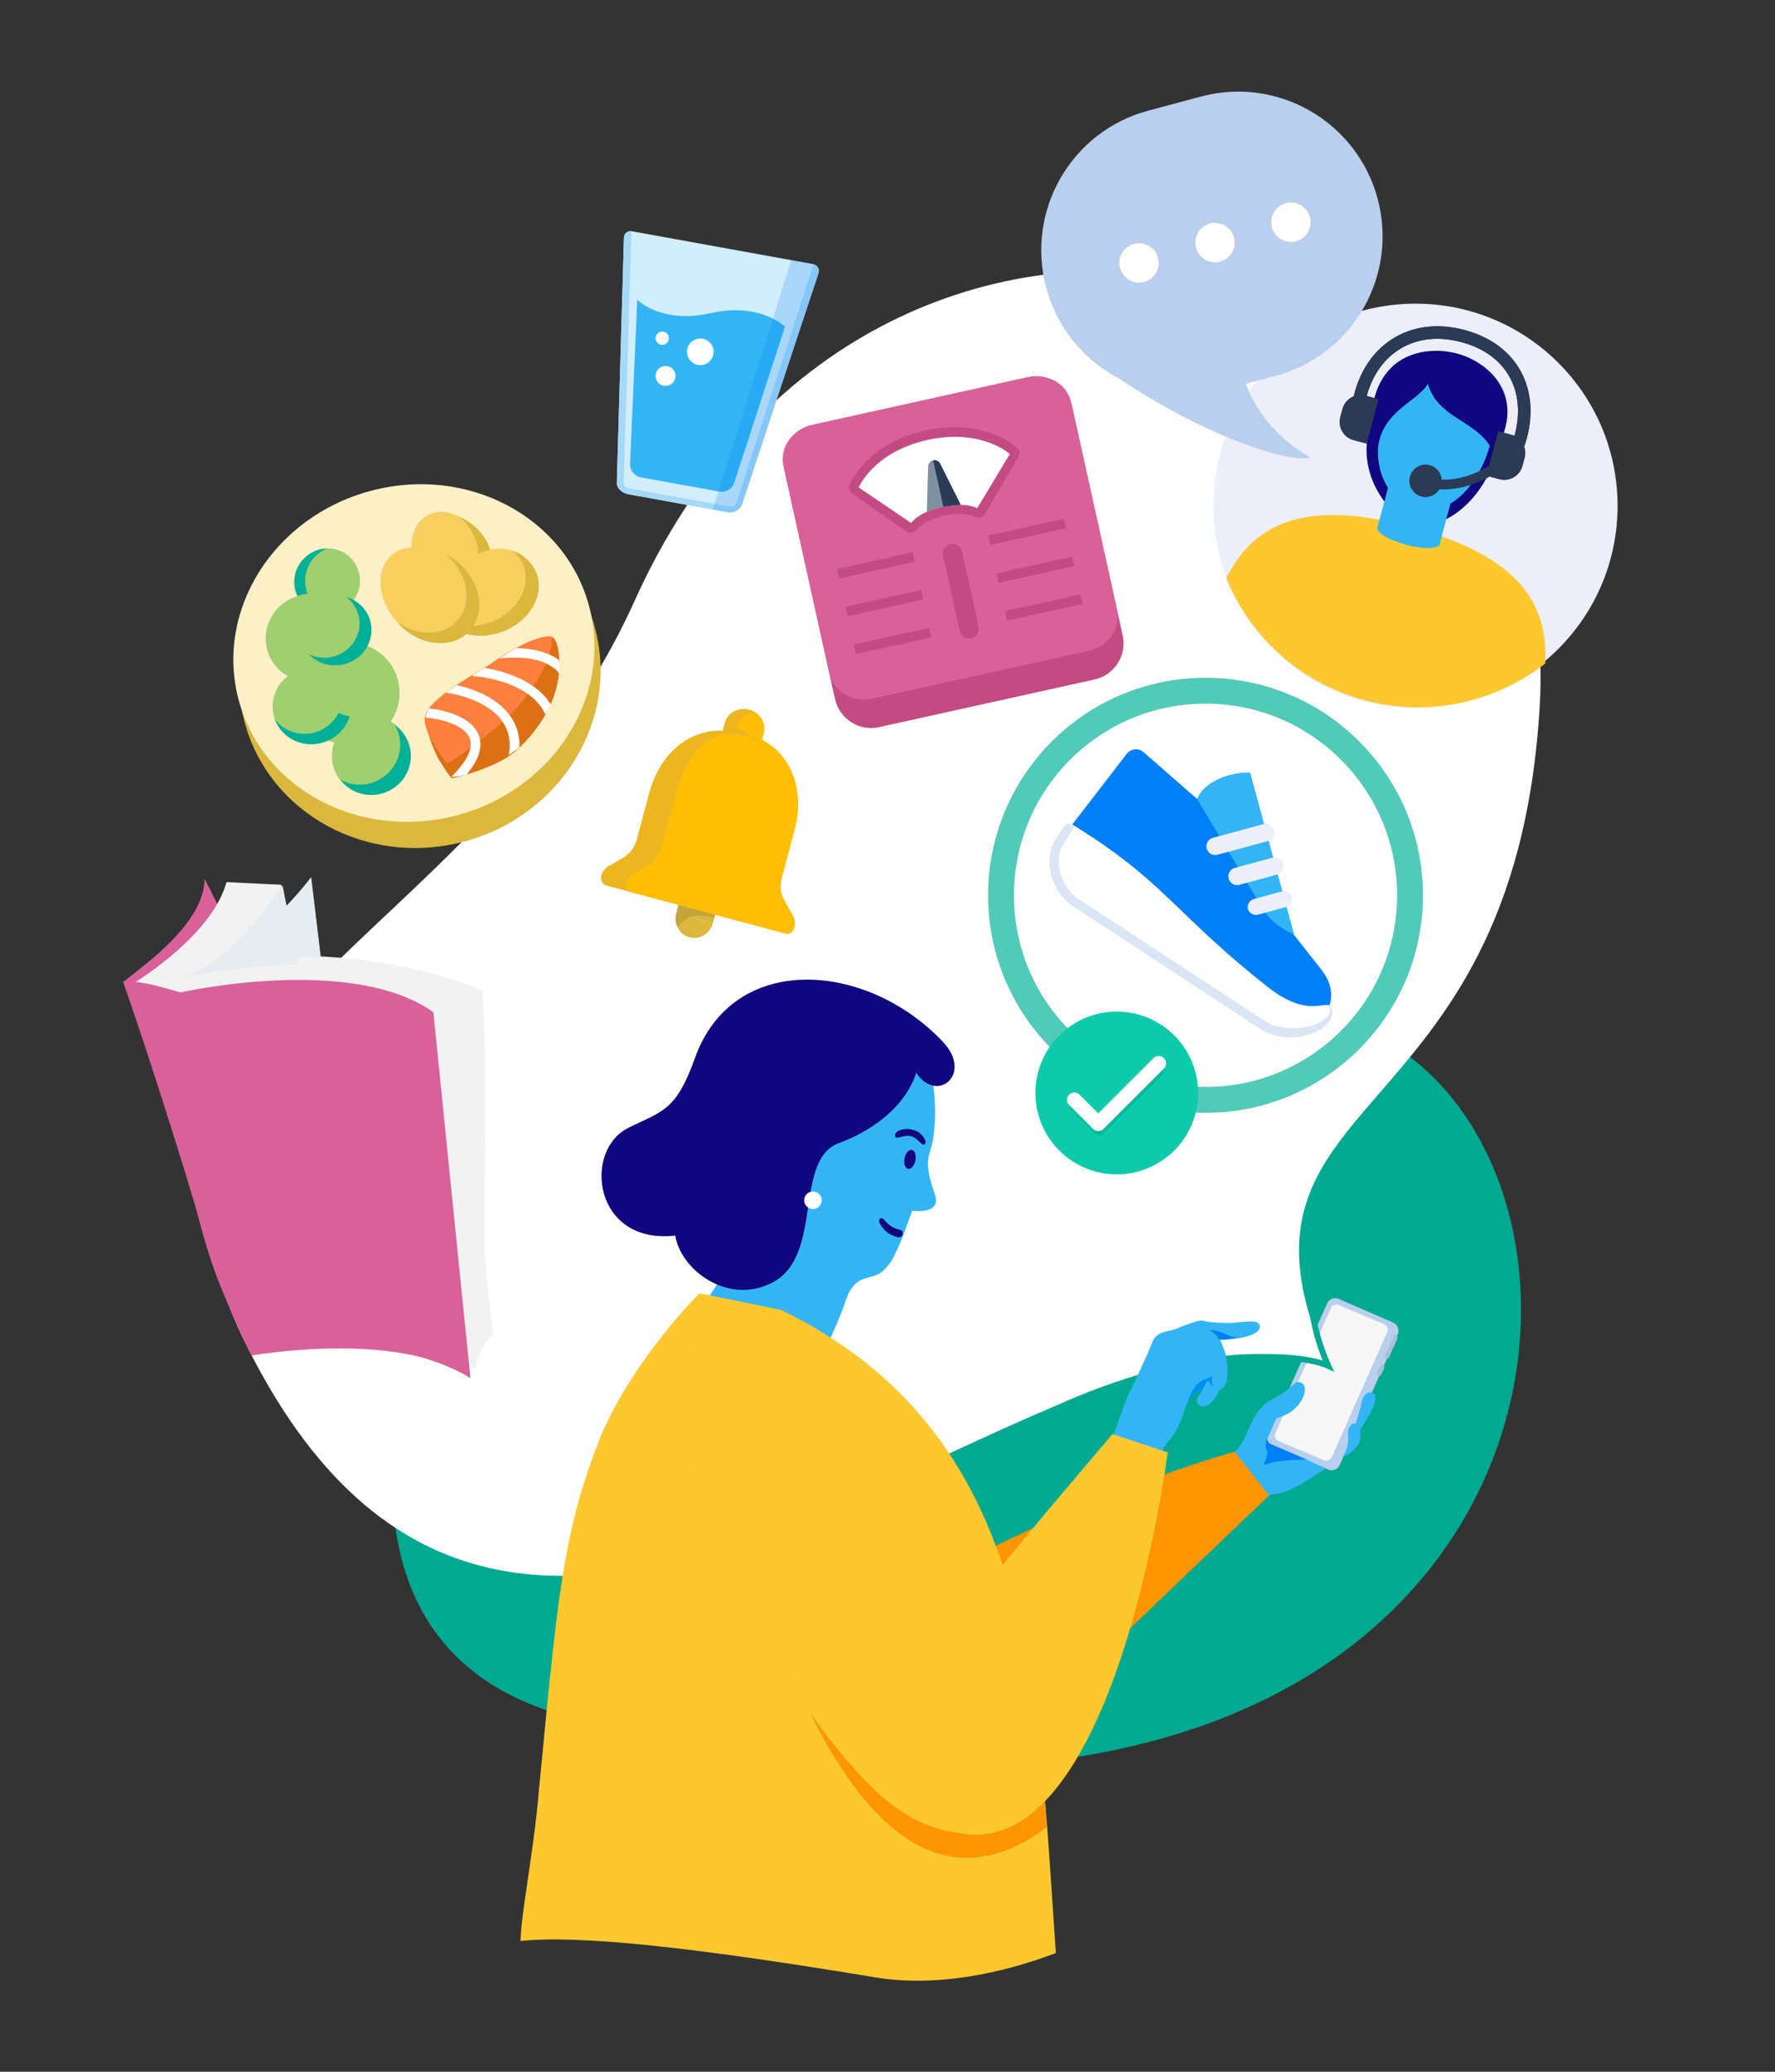<?xml version="1.0" encoding="UTF-8"?>
<svg xmlns="http://www.w3.org/2000/svg" width="600" height="700" viewBox="0 0 600 700" fill="none">
  <rect x="0" y="0" width="600" height="700" fill="#333333" stroke="none"/>
  <path d="M185.508 341.896C185.508 341.896 61.184 546.815 193.387 580.387C536.965 667.637 566.267 390.002 458.788 346.953C284.404 277.107 185.508 341.896 185.508 341.896Z" fill="#00AA91"></path>
  <path d="M429.608 488.154C428.589 487.711 428.125 486.522 428.576 485.507L448.597 440.419C449.265 438.914 451.021 438.229 452.531 438.885L470.923 446.863C472.453 447.527 473.148 449.31 472.471 450.834L452.86 494.999C452.192 496.504 450.436 497.189 448.925 496.533L429.608 488.154Z" fill="#B9CFED"></path>
  <path d="M432.178 486.875C431.147 486.44 430.674 485.243 431.128 484.221L449.897 441.953C450.339 440.957 451.499 440.498 452.503 440.923L467.888 447.428C468.918 447.864 469.391 449.06 468.937 450.083L450.169 492.35C449.726 493.347 448.567 493.805 447.562 493.381L432.178 486.875Z" fill="#F7F7F7"></path>
  <path d="M471.091 451.473C471.25 451.119 471.666 451.01 472.019 451.231C472.373 451.451 472.53 451.918 472.371 452.272L469.487 458.693C469.328 459.048 468.912 459.157 468.559 458.936C468.205 458.715 468.048 458.249 468.207 457.894L471.091 451.473Z" fill="#A9C0DA"></path>
  <path d="M466.622 461.426C466.781 461.072 467.196 460.963 467.55 461.184C467.903 461.404 468.061 461.871 467.901 462.225L466.892 464.473C466.733 464.827 466.317 464.936 465.964 464.715C465.61 464.495 465.453 464.028 465.612 463.674L466.622 461.426Z" fill="#A9C0DA"></path>
  <path d="M459.639 482.992C458.757 479.477 455.297 480.869 455.722 484.947C456.147 489.025 453.918 492.349 453.918 492.349C459.311 489.725 460.521 486.507 459.639 482.992Z" fill="#33B5F5"></path>
  <path d="M464.982 471.976C464.925 470.129 461.055 469.11 460.213 474.113C459.371 479.116 453.796 491.782 458.94 484.258C464.083 476.734 465.038 473.823 464.982 471.976Z" fill="#33B5F5"></path>
  <path d="M418.389 489.549C414.257 494.412 398.059 514.886 398.059 514.886L410.971 521.091C410.971 521.091 427.467 505.649 429.485 505.024C431.503 504.399 433.269 506.324 448.07 496.145L441.635 493.116L428.151 487.309L428.501 485.727L431.43 479.238C435.91 477.739 437.173 476.742 439.159 474.309C441.144 471.875 442.033 467.981 439.61 467.131C437.188 466.28 437.641 468.957 430.23 472.664C422.819 476.371 422.521 484.686 418.389 489.549Z" fill="#33B5F5"></path>
  <path d="M441.635 493.116C436.874 493.441 431.87 493.135 427.065 495.103C427.065 495.103 428.769 491.422 428.271 490.175C427.115 487.28 428.602 485.779 428.602 485.779C427.991 486.749 429.226 487.797 429.226 487.797L441.635 493.116Z" fill="#0080F6"></path>
  <path d="M449.5 462.5C406.126 366.611 512 387.038 520.5 238.038C529.521 79.914 295.5 23.038 214.5 203.038C160.407 323.246 25.964 341.491 84.166 456.221C178.953 643.071 357.5 422.5 449.5 462.5Z" fill="white"></path>
  <path d="M481 302.5C481 343.093 448.093 376 407.5 376C366.907 376 334 343.093 334 302.5C334 261.907 366.907 229 407.5 229C448.093 229 481 261.907 481 302.5ZM342.747 302.5C342.747 338.262 371.738 367.253 407.5 367.253C443.262 367.253 472.253 338.262 472.253 302.5C472.253 266.738 443.262 237.747 407.5 237.747C371.738 237.747 342.747 266.738 342.747 302.5Z" fill="#52CAB8"></path>
  <path fill-rule="evenodd" clip-rule="evenodd" d="M461.271 389.136C435.612 420.223 444.493 449.268 449.909 461.083L451.032 463.533L448.583 462.409C446.19 461.31 442.142 460.335 436.63 459.848C431.138 459.362 424.254 459.365 416.226 460.182C400.171 461.817 379.57 466.703 356.419 477.408L355.58 475.592C378.929 464.796 399.745 459.85 416.023 458.192C424.162 457.364 431.174 457.357 436.807 457.855C441.034 458.229 444.52 458.891 447.133 459.723C441.602 446.396 434.852 418.002 459.729 387.863L461.271 389.136Z" fill="#00AA91"></path>
  <path d="M163.188 334.52C118.313 316.48 68.331 324.505 66.23 325.487C76.826 355.514 98.254 416.352 99.207 419.49C100.397 423.413 158.293 468 158.432 462.815C158.544 458.667 162.47 454.099 164.383 453.63C162.492 424.438 165.22 374.525 163.188 334.52Z" fill="#F2F2F2"></path>
  <path d="M68.686 324.586C81.811 323.129 98.487 305.154 105.184 296.349L108.456 323.47C102.749 323.126 86.805 322.868 68.686 324.586Z" fill="#E6ECF0"></path>
  <path d="M150.94 343.149L158.839 465.583C135.143 449.123 85 458 85 458C85 458 69.949 370.552 68.515 329.796C68.515 329.796 124.919 321.378 150.94 343.149Z" fill="#D96199"></path>
  <path d="M81.17 416.176L94.5 452L85.001 458C85.001 458 80 448 74.5 434.5C58.084 394.205 54.76 324.848 54.76 324.848C54.76 324.848 54.85 325.382 59.125 327.303C63.645 329.333 67.919 329.627 67.919 329.627C78.451 399.537 81.17 416.176 81.17 416.176Z" fill="#D96199"></path>
  <path d="M156.27 332.595C110.128 318.099 60.921 329.986 58.904 331.129C71.802 360.241 97.897 419.228 99.091 422.283C100.582 426.101 161 462.5 161 462.5C160.788 458.356 164.853 451.867 166.725 451.251C162.569 422.294 161.407 372.321 156.27 332.595Z" fill="#F2F2F2"></path>
  <path d="M69.128 296.933C69.135 311.937 48.777 325.983 42.037 331.501L51.192 339.694L86.812 342.753C85.857 336.806 80.983 319.314 69.128 296.933Z" fill="#D96199"></path>
  <path d="M76.569 298.045C72.205 313.785 52.912 327.199 45.647 331.965L50.374 337.393L102.883 340.937L95.006 298.921C93.882 298.891 88.621 298.675 76.569 298.045Z" fill="#F2F2F2"></path>
  <path d="M61.282 330.04C74.254 327.567 89.481 308.35 95.473 299.05L100.844 325.835C95.128 325.936 79.212 326.918 61.282 330.04Z" fill="#E6ECF0"></path>
  <path d="M146.5 342L159 465.5C134.097 450.933 85.944 450.76 85.944 450.76C85.944 450.76 65.816 375.792 61.217 335.272C61.217 335.272 118.865 322.319 146.5 342Z" fill="#D96199"></path>
  <path d="M80.851 420.382L94.11 454.577C94.11 454.577 75.591 440.007 71.5 426C54.668 368.374 41.542 331.576 41.542 331.576C41.542 331.576 45.693 331.553 49.752 332.352C53.632 333.117 61.873 335.569 61.873 335.569C77.81 404.448 80.851 420.382 80.851 420.382Z" fill="#D96199"></path>
  <path d="M201.115 212.187C209.441 243.261 189.674 275.557 156.965 284.321C124.255 293.086 90.989 275 82.663 243.926C74.337 212.852 94.103 180.557 126.813 171.792C159.522 163.028 192.788 181.113 201.115 212.187Z" fill="#DBB83D"></path>
  <path d="M199.131 204.784C207.238 235.04 187.294 266.673 154.585 275.438C121.875 284.202 88.787 266.78 80.679 236.523C72.572 206.267 92.516 174.634 125.226 165.87C157.935 157.105 191.024 174.528 199.131 204.784Z" fill="#FDEFC6"></path>
  <path d="M160.954 179.378C155.257 172.348 146.819 170.84 142.107 176.008C137.395 181.177 138.194 191.066 143.891 198.095C149.589 205.125 158.027 206.633 162.739 201.465C167.45 196.296 166.651 186.407 160.954 179.378Z" fill="#F8CF5F"></path>
  <path fill-rule="evenodd" clip-rule="evenodd" d="M157.642 196.377C163.587 190.756 162.706 181.18 155.675 174.988C155.461 174.799 155.243 174.616 155.023 174.438C156.952 175.266 158.788 176.406 160.433 177.855C167.733 184.284 168.511 194.356 162.171 200.351C155.83 206.347 144.772 205.996 137.472 199.567C135.846 198.135 134.544 196.522 133.572 194.815C133.759 194.993 133.951 195.169 134.148 195.343C141.179 201.535 151.698 201.998 157.642 196.377Z" fill="#DBB83D"></path>
  <path d="M180.021 202.576C183.226 194.578 179.409 186.996 171.496 185.64C163.584 184.284 154.571 189.668 151.367 197.666C148.162 205.664 151.979 213.246 159.891 214.602C167.804 215.958 176.817 210.574 180.021 202.576Z" fill="#F8CF5F"></path>
  <path d="M156.638 196.33C160.942 204.744 158.642 213.557 151.502 216.014C144.362 218.471 135.085 213.642 130.782 205.229C126.478 196.815 128.778 188.002 135.918 185.544C143.058 183.087 152.335 187.916 156.638 196.33Z" fill="#F8CF5F"></path>
  <path fill-rule="evenodd" clip-rule="evenodd" d="M149.527 213.014C157.121 210.4 159.918 201.712 155.773 193.608C154.484 191.087 152.675 188.92 150.566 187.209C154.448 189.098 157.887 192.312 159.994 196.433C164.298 204.847 161.424 213.857 153.575 216.558C146.941 218.841 138.876 215.886 133.94 209.836C138.55 213.36 144.465 214.756 149.527 213.014Z" fill="#DBB83D"></path>
  <path fill-rule="evenodd" clip-rule="evenodd" d="M157.12 214.051C158.714 214.526 160.453 214.788 162.301 214.8C171.833 214.861 180.638 208.237 181.967 200.005C182.985 193.703 179.327 188.286 173.28 186.064C176.555 188.733 178.268 192.756 177.544 197.242C176.303 204.928 168.359 211.165 159.556 211.541C158.837 212.441 158.02 213.283 157.12 214.051Z" fill="#DBB83D"></path>
  <path fill-rule="evenodd" clip-rule="evenodd" d="M119.583 202.745C119.783 202.461 119.972 202.165 120.149 201.859C123.236 196.502 121.479 189.724 116.223 186.718C110.968 183.713 104.205 185.619 101.117 190.975C99.191 194.317 99.15 198.214 100.67 201.401C96.967 202.441 93.655 204.925 91.648 208.58C87.74 215.698 90.258 224.568 97.27 228.434C94.665 230.393 92.799 233.352 92.291 236.844C91.276 243.808 96.047 250.254 102.946 251.241C105.635 251.625 108.25 251.124 110.501 249.957C111.32 250.347 112.16 250.665 113.01 250.911C110.844 256.856 113.114 263.606 118.687 266.794C124.946 270.373 133 268.103 136.677 261.725C140.333 255.382 138.285 247.366 132.109 243.756C132.316 243.445 132.514 243.125 132.703 242.797C137.471 234.526 134.757 224.059 126.642 219.418C125.651 218.852 124.627 218.398 123.582 218.054C125.938 212.561 124.255 206.218 119.583 202.745Z" fill="#9FCF6F"></path>
  <path fill-rule="evenodd" clip-rule="evenodd" d="M115.174 263.487C119.071 265.62 124.003 265.753 128.248 263.411C134.768 259.814 137.199 251.743 133.677 245.383C133.616 245.272 133.553 245.163 133.489 245.054C135.031 246.128 136.353 247.555 137.318 249.299C140.761 255.517 138.385 263.408 132.01 266.925C126.161 270.151 118.978 268.573 115.174 263.487Z" fill="#00B097"></path>
  <path fill-rule="evenodd" clip-rule="evenodd" d="M114.467 240.874C113.201 243.379 111.088 245.501 108.308 246.772C102.776 249.301 96.415 247.633 92.945 243.1C93.047 243.371 93.16 243.64 93.282 243.907C96.294 250.474 104.192 253.302 110.924 250.224C114.564 248.56 117.118 245.509 118.219 242.019C116.911 241.832 115.644 241.445 114.467 240.874Z" fill="#00B097"></path>
  <path fill-rule="evenodd" clip-rule="evenodd" d="M104.39 221.07C108.319 222.955 113.22 222.596 116.949 219.759C122.109 215.833 123.074 208.649 119.105 203.712C118.493 202.951 117.799 202.287 117.045 201.724C119.354 202.385 121.473 203.721 123.06 205.695C127.156 210.79 126.16 218.204 120.835 222.256C115.766 226.113 108.6 225.531 104.39 221.07Z" fill="#00B097"></path>
  <path fill-rule="evenodd" clip-rule="evenodd" d="M103.976 200.674C103.661 199.889 103.428 199.054 103.289 198.178C102.4 192.61 105.577 187.25 110.593 185.315C109.982 185.325 109.364 185.386 108.741 185.501C102.729 186.615 98.632 192.384 99.591 198.386C99.762 199.46 100.084 200.469 100.531 201.395C101.12 201.131 101.747 200.932 102.405 200.81C102.934 200.712 103.459 200.668 103.976 200.674Z" fill="#00B097"></path>
  <path d="M174.443 253.645C180.74 248.009 187.749 238.886 188.931 227.73C189.391 223.386 189.03 215.995 186.306 214.998C186.666 218.17 175.952 218.649 159.284 230.113C142.559 241.615 142.193 243.235 147.847 255.775C152.221 263.094 152.842 262.972 152.842 262.972C152.842 262.972 167.603 259.766 174.443 253.645Z" fill="#DB7015"></path>
  <path d="M168.146 245.474C179.99 235.577 184.758 223.749 184.758 223.749C184.758 223.749 187.741 214.894 186.277 215.006C186.277 215.006 180.836 213.746 164.961 224.893C143.18 237.58 142.557 241.15 144.094 246.114C145.632 251.078 151.1 257.931 151.1 257.931C151.1 257.931 156.302 255.37 168.146 245.474Z" fill="#FF7F3F"></path>
  <path fill-rule="evenodd" clip-rule="evenodd" d="M159.803 228.093L159.788 228.432C163.943 228.689 170.245 229.925 175.577 232.745C179.473 234.806 182.724 237.633 184.361 241.46C185.04 240.284 185.641 239.118 186.167 237.969C183.99 234.461 180.669 231.844 177.085 229.949C172.709 227.634 167.811 226.312 163.74 225.675C162.838 226.238 161.878 226.83 160.853 227.452C160.496 227.669 160.147 227.882 159.803 228.093Z" fill="white"></path>
  <path fill-rule="evenodd" clip-rule="evenodd" d="M168.778 222.482C172.123 222.088 175.985 222.015 179.579 222.656C183.484 223.352 186.881 224.84 189.072 227.521C189.209 225.889 189.166 224.378 188.961 223.025C186.41 221.16 183.3 220.077 180.151 219.516C178.29 219.185 176.381 219.026 174.505 218.995C172.805 219.925 170.986 221.073 168.778 222.482Z" fill="white"></path>
  <path fill-rule="evenodd" clip-rule="evenodd" d="M157.7 261.717C159.321 259.788 160.489 257.983 161.253 256.291C162.937 252.561 162.675 249.316 160.946 246.685C159.292 244.169 156.454 242.461 153.479 241.323C150.791 240.295 147.827 239.667 145.114 239.351C144.366 240.438 143.993 241.444 143.918 242.439C146.649 242.692 149.68 243.289 152.327 244.302C155.016 245.331 157.109 246.712 158.22 248.402C159.255 249.977 159.592 252.057 158.278 254.968C157.341 257.043 155.575 259.501 152.672 262.367C152.697 262.435 152.71 262.47 152.71 262.47C152.71 262.47 154.585 262.477 157.7 261.717Z" fill="white"></path>
  <path fill-rule="evenodd" clip-rule="evenodd" d="M175.58 252.494C175.761 247.656 174.106 243.705 171.418 240.58C167.164 235.635 160.405 232.834 154.428 231.504C153.064 232.408 151.855 233.249 150.788 234.037C157.005 234.943 164.607 237.59 168.89 242.57C171.107 245.147 172.465 248.376 172.286 252.448C172.248 253.313 172.14 254.221 171.954 255.174C173.137 254.372 174.348 253.482 175.58 252.494Z" fill="white"></path>
  <path d="M265.085 158.512C263.589 151.743 267.818 145.053 274.531 143.569L347.463 127.446C354.176 125.962 360.832 130.245 362.328 137.014L379.487 214.633C380.984 221.401 376.755 228.091 370.041 229.575L297.109 245.699C290.396 247.183 283.741 242.899 282.245 236.13L265.085 158.512Z" fill="#C24B83"></path>
  <path d="M264.829 157.354C263.474 151.225 267.818 145.053 274.531 143.569L347.463 127.446C354.176 125.962 360.717 129.727 362.072 135.856L377.61 206.141C378.965 212.27 374.621 218.441 367.908 219.925L294.976 236.049C288.263 237.533 281.722 233.767 280.367 227.638L264.829 157.354Z" fill="#D96199"></path>
  <path d="M307.973 176.671L290.258 164.7C290.258 164.7 295.257 152.692 313.501 148.659C331.745 144.625 341.341 153.407 341.341 153.407L330.322 171.73C330.322 171.73 326.473 169.466 318.491 171.23C310.509 172.995 307.973 176.671 307.973 176.671Z" fill="white"></path>
  <path fill-rule="evenodd" clip-rule="evenodd" d="M287.151 163.834L292.026 165.127L307.983 176.713C308.524 176.016 311.145 172.621 318.442 171.008C325.739 169.394 329.185 169.729 329.97 170.134C330.066 170.183 330.116 170.214 330.116 170.214L337.968 153.296L343.793 151.312C344.62 152.091 344.798 153.324 344.226 154.31L333.01 173.641C332.666 174.233 332.09 174.665 331.417 174.836C330.757 175.003 330.059 174.905 329.48 174.565C329.474 174.561 329.459 174.553 329.437 174.542C329.376 174.512 329.257 174.455 329.078 174.384C328.721 174.242 328.125 174.043 327.285 173.885C325.615 173.571 322.923 173.41 319.157 174.243C315.391 175.076 313.019 176.356 311.636 177.345C310.941 177.842 310.485 178.274 310.221 178.553C310.089 178.692 310.004 178.794 309.962 178.848C309.946 178.867 309.937 178.88 309.932 178.886C309.55 179.439 308.959 179.822 308.29 179.948C307.608 180.078 306.904 179.929 306.342 179.536L288.023 166.735C287.088 166.082 286.73 164.89 287.151 163.834ZM337.968 153.296C337.968 153.296 332.607 146.109 313.854 150.255C295.102 154.401 292.026 165.127 292.026 165.127L287.151 163.834L287.153 163.828L287.156 163.822L287.163 163.804L287.183 163.755C287.2 163.717 287.221 163.666 287.249 163.605C287.303 163.481 287.381 163.312 287.484 163.104C287.69 162.686 287.997 162.108 288.424 161.411C289.276 160.019 290.609 158.149 292.564 156.15C296.493 152.135 302.886 147.657 312.796 145.466C322.705 143.275 330.39 144.641 335.645 146.626C338.261 147.614 340.258 148.748 341.617 149.651C342.298 150.103 342.82 150.498 343.183 150.79C343.365 150.936 343.506 151.056 343.608 151.145C343.659 151.19 343.7 151.226 343.731 151.254L343.77 151.29L343.783 151.303L343.789 151.308L343.793 151.312L337.968 153.296Z" fill="#C24B83"></path>
  <path d="M307.973 176.671L290.258 164.7C290.258 164.7 295.257 152.692 313.501 148.659C331.745 144.625 341.341 153.407 341.341 153.407L330.322 171.73C330.322 171.73 326.473 169.466 318.491 171.23C310.509 172.995 307.973 176.671 307.973 176.671Z" fill="white"></path>
  <path d="M318.829 187.905C318.411 186.016 319.502 184.168 321.265 183.779C323.029 183.389 324.797 184.604 325.214 186.493L330.76 211.579C331.178 213.468 330.087 215.316 328.324 215.706C326.56 216.096 324.792 214.88 324.375 212.991L318.829 187.905Z" fill="#C24B83"></path>
  <path d="M322.994 170.634C321.771 170.72 320.407 170.908 318.9 171.241C316.62 171.745 314.769 172.388 313.286 173.052L313.738 157.555C313.767 156.575 314.463 155.738 315.427 155.525L322.994 170.634Z" fill="#8090A0"></path>
  <path d="M315.425 155.526C316.388 155.314 317.371 155.779 317.81 156.655L324.774 170.559C324.774 170.559 321.708 170.634 318.902 171.255L315.425 155.526Z" fill="#2B3A55"></path>
  <path d="M289.305 220.983L288.599 217.79L314.141 212.144L314.847 215.336L289.305 220.983Z" fill="#C24B83"></path>
  <path d="M340.389 209.689L339.683 206.497L365.225 200.85L365.93 204.043L340.389 209.689Z" fill="#C24B83"></path>
  <path d="M286.482 208.212L285.776 205.019L311.318 199.373L312.024 202.565L286.482 208.212Z" fill="#C24B83"></path>
  <path d="M337.565 196.919L336.86 193.726L362.401 188.08L363.107 191.272L337.565 196.919Z" fill="#C24B83"></path>
  <path d="M283.659 195.441L282.953 192.249L308.495 186.602L309.2 189.795L283.659 195.441Z" fill="#C24B83"></path>
  <path d="M334.742 184.148L334.036 180.955L359.578 175.309L360.284 178.501L334.742 184.148Z" fill="#C24B83"></path>
  <path d="M428.993 505.256L417.292 490.47C379.424 501.77 354.102 513.599 327.822 526.604C279.408 550.561 198.783 569.72 213.143 579.165C231.272 591.088 338.247 591.989 338.247 591.989L428.993 505.256Z" fill="#FF9501"></path>
  <path d="M410.912 449.575C411.842 450.649 414.139 456.968 414.139 456.968C414.682 459.578 416.436 468.317 412.179 469.718C411.299 471.874 408.827 475.958 405.977 475.04C403.128 474.123 405.171 471.187 406.549 469.833L404.782 469.499C404.587 469.383 404.093 470.488 401.138 474.37C397.09 487.716 394.061 486.285 392.674 490.86C391.895 493.426 390.161 501.562 381.777 501.82C377.392 498.057 371.006 501.66 373.186 494.474C374.914 488.775 381.013 471.556 381.753 470.456C382.492 469.355 388.211 456.913 389.596 453.337C390.981 449.76 394.975 449.866 396.551 449.338C398.127 448.809 401.24 447.331 404.724 446.396C408.207 445.461 409.749 448.233 410.912 449.575Z" fill="#33B5F4"></path>
  <path d="M410.177 468.458C409.345 467.237 409.685 465.653 409.928 464.985L408.283 466.301C408.283 466.301 408.814 467.55 410.177 468.458Z" fill="#008FF6"></path>
  <path d="M405.703 466.844C407.207 465.815 409.146 465.389 409.961 464.933L409.728 465.539C407.949 465.958 406.839 468.535 406.507 469.772L405 469.772C403.698 470.659 401.978 473.253 401.136 474.374C402.098 472.41 402.884 468.772 405.703 466.844Z" fill="#008FF6"></path>
  <path d="M416.601 446.962C414.294 447.085 409.884 446.919 407.499 446.447L403.498 451.846C401.476 452.585 400.568 453.17 413.311 452.623C423.161 452.201 426.777 449.801 425.702 447.477C424.89 445.722 419.485 446.81 416.601 446.962Z" fill="#33B5F4"></path>
  <path d="M408.851 449.368C410.739 450.385 411.812 451.938 412.113 452.587C412.587 452.761 414.6 452.854 418.853 451.83C415.483 452.209 413.645 449.513 408.851 449.368Z" fill="#0080F6"></path>
  <path d="M286.482 584.649C279.161 583.757 275.124 581.975 275.124 581.975C275.124 581.975 279.172 582.319 286.482 584.649C302.931 586.653 335.956 584.165 377.011 546.884L337.053 591.691L326.152 604.883C309.055 593.243 295.362 587.48 286.482 584.649Z" fill="#FF9501"></path>
  <path d="M315.447 384.652C317.566 370.652 313.927 355.356 311.222 353.344C303.247 346.603 278.209 338.057 262.719 351.793C243.357 368.964 254.456 391.566 253.68 402.219C251.838 427.538 231.825 447.726 231.825 447.726L276.941 459.403C276.941 459.403 282.277 450.014 285.858 439.519C289.439 429.024 294.769 433.638 299.285 428.615C302.146 425.433 302.047 424.63 304.179 420.161C304.841 418.773 305.678 416.374 306.586 413.928C307.286 412.042 308.33 409.081 308.33 409.081C308.33 409.081 318.44 410.501 316.023 403.668C311.674 391.369 314.564 390.488 315.447 384.652Z" fill="#33B5F4"></path>
  <path fill-rule="evenodd" clip-rule="evenodd" d="M356.91 659.906C351.202 661.958 323.553 672.706 295.864 668.107C232.98 657.663 195.3 653.795 175.975 655.807C175.955 648.246 180.07 626.593 181.611 610.705C188.271 542.028 189.808 519.477 202.105 487.702C212.54 460.736 236.436 436.963 236.436 436.963C236.436 436.963 250.671 439.821 264.102 442.601C350.174 484.627 350.686 570.729 356.91 659.906Z" fill="#FDC82F"></path>
  <path d="M261.03 433.375C278.562 424.303 268.103 392.03 283.516 386.249C306.344 377.688 309.675 362.394 309.675 362.394C316.506 373.04 329.21 363.05 318.641 351.91C292.787 324.659 247.717 321.536 234.9 357.524C228.463 375.598 223.663 375.443 212.356 381.098C196.985 388.785 200.571 420.563 228.24 417.487C230.199 429.236 246.172 441.062 261.03 433.375Z" fill="#10067F"></path>
  <path d="M308.552 384.099C306.027 382.971 302.964 385.269 302.596 384.012C301.936 381.758 306.971 380.479 310.371 382.449C311.216 382.939 313.731 385.445 312.553 386.6C311.755 387.384 310.605 385.017 308.552 384.099Z" fill="#10067F"></path>
  <path d="M309.444 392.093C309.092 393.854 307.98 395.117 306.96 394.913C305.94 394.709 305.399 393.116 305.751 391.355C306.102 389.594 307.214 388.331 308.234 388.535C309.254 388.739 309.796 390.332 309.444 392.093Z" fill="#10067F"></path>
  <path d="M272.48 403.688C271.455 404.969 271.662 406.84 272.943 407.866C274.224 408.892 276.094 408.684 277.12 407.403C278.145 406.121 277.938 404.251 276.657 403.225C275.376 402.199 273.506 402.406 272.48 403.688Z" fill="white"></path>
  <path d="M352.735 599.942C332.52 564.733 233.257 457.954 249.751 514.353C285.125 635.306 324.556 639.405 353.76 617.367L352.735 599.942Z" fill="#FF9501"></path>
  <path d="M292.791 601.993C319.433 629.668 345.118 618.913 351.711 607.118C368.779 576.58 351.333 594.745 339.898 576.216C314.019 534.284 314.236 462.588 267.083 448.582C196.714 427.681 243.024 550.294 292.791 601.993Z" fill="#FDC82F"></path>
  <path fill-rule="evenodd" clip-rule="evenodd" d="M297.595 411.641C298.249 411.181 299.294 412.616 299.294 412.616C299.294 412.616 300.468 413.887 301.561 414.542C302.64 415.189 303.684 415.395 304.16 415.507C305.278 415.769 305.217 416.446 305.105 417.094C304.983 417.805 304.049 418.165 303.518 418.04C302.857 417.885 301.673 417.492 300.491 416.783C299.323 416.082 298.077 414.669 297.36 413.346C297.082 412.833 297.045 412.028 297.595 411.641Z" fill="#10067F"></path>
  <path d="M376.043 484.543C324.09 545.959 269.075 606.333 322.982 619.081C376.889 631.828 394.701 490.73 394.701 490.73L376.043 484.543Z" fill="#FDC82F"></path>
  <path fill-rule="evenodd" clip-rule="evenodd" d="M210.565 289.842C212.853 288.514 214.522 286.335 215.206 283.78L219.436 267.992C222.802 255.43 231.909 246.541 244.307 246.881L245.052 244.098C245.962 240.702 249.819 238.856 253.201 239.762C256.583 240.668 259 244.195 258.09 247.592L257.344 250.374C268.291 256.29 271.704 268.489 268.327 281.092L263.778 298.07C263.288 299.898 263.327 301.829 263.891 303.636L265.101 307.515L267.05 309.383C268.242 310.526 268.717 312.228 268.29 313.823C267.966 315.031 266.725 315.748 265.517 315.424L205.131 299.244C203.687 298.857 202.831 297.373 203.217 295.929C203.588 294.546 204.491 293.366 205.73 292.648L210.565 289.842Z" fill="#EBB61F"></path>
  <path fill-rule="evenodd" clip-rule="evenodd" d="M265.178 315.333L213.377 301.453C212.042 301.095 211.249 299.722 211.607 298.387C211.948 297.113 212.778 296.025 213.917 295.36L218.941 292.424C221.215 291.095 222.873 288.922 223.555 286.378L227.821 270.457C231.207 257.821 236.127 247.744 248.525 248.066C248.525 248.066 251.361 248.458 253.076 248.918C254.791 249.377 257.442 250.456 257.442 250.456L249.076 246.008L249.275 245.268C250.002 242.553 252.589 240.82 255.316 240.677C257.569 242.177 258.909 244.951 258.186 247.647L257.584 249.896C268.524 255.836 271.912 268.126 268.506 280.838L264.224 296.821C263.543 299.361 263.89 302.067 265.19 304.353L267.987 309.269C268.699 310.521 268.889 312.003 268.516 313.393C268.126 314.849 266.634 315.715 265.178 315.333Z" fill="#FFBE05"></path>
  <path d="M228.626 308.61C227.676 312.156 229.677 315.801 233.072 316.711C236.499 317.629 240.023 315.464 240.973 311.918L228.626 308.61Z" fill="#DBB83D"></path>
  <path d="M241.741 309.053L229.394 305.745L228.626 308.61L240.973 311.919L241.741 309.053Z" fill="#DBB83D"></path>
  <path d="M229.085 313.34C232.857 307.854 238.493 309.364 241.446 310.155L241.741 309.053L229.394 305.745L228.656 308.5C227.991 310.98 228.72 312.553 229.085 313.34Z" fill="#C3A53A"></path>
  <path d="M422.537 261.082L437.378 315.859L446.627 327.546C452.1 334.657 449.623 340.201 447.914 342.653L435.417 346.039C413.411 331.445 366.134 292.135 362.904 288.447C360.17 285.325 361.401 280.234 362.412 278.634L380.878 254.699C382.256 252.913 384.854 252.658 386.553 254.142L404.672 269.977C410.18 260.374 422.537 261.082 422.537 261.082Z" fill="#0080F6"></path>
  <path d="M404.673 269.976C407.569 262.703 418.419 260.845 422.538 261.08L437.467 315.921L433.869 313.858C430.895 312.151 428.409 309.71 426.651 306.766L404.673 269.976Z" fill="#33B5F4"></path>
  <path d="M362.127 278.356C361.94 278.241 361.707 278.204 361.495 278.261L360.632 278.492L359.396 279.587C351.532 290.635 355.338 301.398 362.712 306.222L366.504 308.703L425.654 347.421C435.615 354.545 452.256 348.323 450.209 340.768C449.062 336.675 443.283 345.11 428.48 333.438C396.61 308.308 393.953 297.92 362.127 278.356Z" fill="white"></path>
  <path opacity="0.5" fill-rule="evenodd" clip-rule="evenodd" d="M425.654 347.42C435.615 354.544 452.256 348.323 450.209 340.767C449.967 340.014 449.463 339.254 447.793 339.707C444.1 340.408 436.263 340.142 428.48 333.438L362.549 278.786C361.693 278.076 360.425 278.203 359.778 279.107C358.439 280.977 357.167 283.018 357.167 283.018C352.145 290.259 355.338 301.397 362.712 306.222L425.654 347.42ZM363.247 279.364L359.49 285.209C355.724 290.639 358.901 300.031 364.431 303.649L395.936 324.271L427.441 344.892L427.507 344.939C431.236 347.606 439.07 347.924 443.382 346.577C445.343 345.964 447.217 344.943 448.089 344.107C450.851 341.841 449.463 339.254 447.793 339.707C444.1 340.408 436.263 340.142 428.48 333.438L363.247 279.364Z" fill="#B9CFED"></path>
  <path d="M415.328 296.87C414.902 295.295 415.793 293.683 417.32 293.269L430.218 289.775C431.745 289.361 433.328 290.303 433.755 291.878C434.182 293.452 433.29 295.065 431.764 295.478L418.865 298.973C417.338 299.386 415.755 298.445 415.328 296.87Z" fill="#ECEFFA"></path>
  <path d="M407.902 286.715C407.475 285.14 408.406 283.517 409.981 283.091L427.091 278.455C428.666 278.028 430.289 278.959 430.715 280.534C431.142 282.109 430.211 283.732 428.636 284.158L411.526 288.794C409.951 289.221 408.328 288.29 407.902 286.715Z" fill="#ECEFFA"></path>
  <path d="M421.842 307.133C421.448 305.68 422.381 304.162 423.926 303.743L433.249 301.217C434.793 300.799 436.365 301.638 436.759 303.092C437.153 304.546 436.22 306.064 434.675 306.482L425.352 309.008C423.807 309.426 422.236 308.587 421.842 307.133Z" fill="#ECEFFA"></path>
  <path d="M546.788 170.917C546.788 208.645 516.204 239.229 478.476 239.229C440.748 239.229 410.163 208.645 410.163 170.917C410.163 133.189 440.748 102.604 478.476 102.604C516.203 102.604 546.788 133.189 546.788 170.917Z" fill="#ECEFFA"></path>
  <path d="M492.605 119.47C482.095 116.654 463.768 118.985 463.377 143.865C461.92 146.568 462.381 147.58 462.381 147.58C462.381 147.58 458.465 162.195 473.563 175.52C486.148 186.627 470.407 198.282 472.087 196.047C472.423 198.823 458.01 181.501 474.461 178.175C495.737 179.852 503.823 158.685 503.823 158.685C503.823 158.685 503.978 157.837 504.068 154.768C517.62 134.219 503.116 122.286 492.605 119.47Z" fill="#10067F"></path>
  <path d="M466.286 148.627C469.102 138.116 479.519 135.275 482.629 129.672C486.02 141.04 497.885 141.806 503.582 150.574C500.363 162.586 490.535 175.24 478.523 172.022C468.013 169.206 464.274 156.134 466.286 148.627Z" fill="#33B5F4"></path>
  <path d="M522.326 224.197C505.623 237.193 483.242 242.485 461.224 236.585C439.206 230.685 422.469 214.912 414.502 195.306C423.449 177.755 439.646 168.042 476.914 178.028C514.183 188.014 523.353 204.524 522.326 224.197Z" fill="#FDC82F"></path>
  <path d="M469.221 164.701L490.241 170.334L486.515 184.242C486.515 184.242 484.502 186.498 475.305 184.034C466.109 181.569 465.494 178.61 465.494 178.61L469.221 164.701Z" fill="#33B5F4"></path>
  <path fill-rule="evenodd" clip-rule="evenodd" d="M471.397 119.157C466.97 122.511 463.668 127.559 461.993 133.798L465.951 134.859L461.928 149.873L457.56 148.703C454.168 147.794 452.155 144.307 453.064 140.915L453.795 138.185C454.336 136.166 455.79 134.636 457.593 133.919C459.361 126.344 463.261 120.003 468.837 115.778C475.691 110.585 484.854 108.762 495.122 111.513C505.395 114.266 512.247 120.387 515.395 128.288C518.114 135.113 517.984 143.046 515.214 150.927C515.625 152.095 515.7 153.394 515.355 154.68L514.624 157.41C513.715 160.802 510.228 162.815 506.836 161.906L503.508 161.015C502.98 161.313 502.422 161.611 501.835 161.902C497.924 163.841 492.707 165.507 486.526 165.312C485.299 167.311 482.863 168.356 480.481 167.718C477.579 166.941 475.856 163.957 476.634 161.055C477.412 158.153 480.395 156.43 483.297 157.208C485.622 157.831 487.189 159.869 487.322 162.146C492.574 162.182 497.023 160.739 500.423 159.053C501.517 158.511 502.5 157.944 503.363 157.395L506.491 145.721L510.859 146.891C511.231 146.991 511.586 147.122 511.923 147.28C513.686 140.993 513.49 134.96 511.457 129.857C508.863 123.345 503.165 118.057 494.025 115.608C484.878 113.157 477.095 114.84 471.397 119.157Z" fill="#2B3A55"></path>
  <path fill-rule="evenodd" clip-rule="evenodd" d="M460.767 134.505L461.027 133.538C462.752 127.112 466.168 121.864 470.793 118.36C476.764 113.836 484.872 112.12 494.283 114.642C503.692 117.163 509.661 122.648 512.386 129.487C514.513 134.825 514.699 141.087 512.886 147.55L512.567 148.687L511.498 148.185C511.215 148.052 510.915 147.942 510.6 147.857L507.198 146.946L504.228 158.03L503.9 158.239C503.009 158.805 501.995 159.389 500.867 159.949C497.361 161.688 492.758 163.183 487.315 163.146L486.378 163.14L486.324 162.205C486.215 160.344 484.934 158.682 483.038 158.174C480.669 157.539 478.235 158.945 477.6 161.314C476.965 163.683 478.371 166.118 480.74 166.752C482.682 167.273 484.672 166.421 485.674 164.788L485.977 164.294L486.558 164.312C492.538 164.501 497.591 162.89 501.391 161.006C501.961 160.723 502.503 160.434 503.016 160.144L503.372 159.943L507.095 160.94C509.953 161.706 512.892 160.01 513.658 157.151L514.389 154.421C514.68 153.336 514.617 152.243 514.27 151.259L514.154 150.928L514.27 150.596C516.975 142.899 517.08 135.22 514.466 128.658C511.449 121.085 504.87 115.16 494.863 112.479C484.859 109.799 476.022 111.589 469.441 116.575C464.075 120.641 460.289 126.767 458.567 134.146L458.448 134.655L457.962 134.848C456.44 135.454 455.217 136.743 454.761 138.443L454.03 141.173C453.264 144.032 454.96 146.971 457.819 147.737L461.221 148.648L464.727 135.566L460.767 134.505ZM465.951 134.859L461.928 149.873L457.56 148.703C454.168 147.794 452.155 144.307 453.064 140.915L453.795 138.185C454.336 136.166 455.79 134.636 457.593 133.919C459.361 126.344 463.261 120.003 468.837 115.778C475.691 110.585 484.854 108.762 495.122 111.513C505.395 114.266 512.247 120.387 515.395 128.288C518.114 135.113 517.984 143.046 515.214 150.927C515.625 152.095 515.7 153.394 515.355 154.68L514.624 157.41C513.715 160.802 510.228 162.815 506.836 161.906L503.508 161.015C502.98 161.313 502.422 161.611 501.835 161.902C497.924 163.841 492.707 165.507 486.526 165.312C485.299 167.311 482.863 168.356 480.481 167.718C477.579 166.941 475.856 163.957 476.634 161.055C477.412 158.153 480.395 156.43 483.297 157.208C485.622 157.831 487.189 159.869 487.322 162.146C492.574 162.182 497.023 160.739 500.423 159.053C501.517 158.511 502.5 157.944 503.363 157.395L506.491 145.721L510.859 146.891C510.901 146.903 510.942 146.914 510.984 146.926C511.311 147.021 511.624 147.14 511.923 147.28C512.015 146.953 512.102 146.626 512.183 146.3C513.661 140.367 513.384 134.694 511.457 129.857C508.863 123.345 503.165 118.057 494.025 115.608C484.878 113.157 477.095 114.84 471.397 119.157C467.2 122.337 464.013 127.039 462.267 132.836C462.171 133.153 462.08 133.474 461.993 133.798L465.951 134.859Z" fill="#2B3A55"></path>
  <g clip-path="url(#clip0)">
    <path d="M405 369.29C405 384.477 392.688 396.79 377.5 396.79C362.312 396.79 350 384.477 350 369.29C350 354.102 362.312 341.79 377.5 341.79C392.688 341.79 405 354.102 405 369.29Z" fill="#0DCBAA"></path>
    <path opacity="0.5" d="M393.075 362.999L373.237 382.819C372.288 383.769 370.753 383.769 369.804 382.819L361.962 374.977C361.013 374.028 361.013 372.512 361.962 371.563C362.911 370.614 364.427 370.614 365.376 371.563L371.53 377.717L389.661 359.585C390.611 358.636 392.126 358.636 393.076 359.585C394.025 360.534 394.025 362.05 393.075 362.999Z" fill="#00AA91"></path>
    <path d="M393.434 361.037L373.013 381.439C372.036 382.416 370.456 382.416 369.479 381.439L361.407 373.367C360.43 372.39 360.43 370.829 361.407 369.852C362.384 368.875 363.944 368.875 364.921 369.852L371.255 376.186L389.919 357.522C390.897 356.545 392.457 356.545 393.434 357.522C394.411 358.499 394.411 360.06 393.434 361.037Z" fill="white"></path>
  </g>
  <path d="M368.899 84.522L445.048 64.118L451.752 89.138L375.604 109.542L368.899 84.522Z" fill="white"></path>
  <path fill-rule="evenodd" clip-rule="evenodd" d="M465.689 67.178C458.708 41.122 431.956 25.652 405.937 32.623L388.111 37.4C362.093 44.371 346.66 71.145 353.642 97.201C357.339 111 366.582 121.83 378.324 127.93C406.217 146.708 435.163 156.697 443.016 154.592C433.215 149.044 425.127 140.585 421.119 129.685L431.219 126.979C457.238 120.007 472.671 93.233 465.689 67.178ZM429.948 76.81C430.9 80.359 434.544 82.467 438.088 81.517C441.632 80.567 443.734 76.92 442.783 73.371C441.832 69.821 438.188 67.714 434.644 68.664C431.1 69.613 428.997 73.26 429.948 76.81ZM412.42 88.396C408.876 89.346 405.232 87.238 404.281 83.689C403.33 80.139 405.432 76.492 408.976 75.543C412.52 74.593 416.165 76.7 417.116 80.25C418.067 83.799 415.964 87.446 412.42 88.396ZM378.609 90.567C379.561 94.116 383.205 96.224 386.749 95.274C390.293 94.324 392.396 90.677 391.444 87.128C390.493 83.579 386.849 81.471 383.305 82.421C379.761 83.371 377.658 87.018 378.609 90.567Z" fill="#B9CFED"></path>
  <path d="M210.901 80.573C210.946 79.041 212.343 77.909 213.851 78.182L274.67 89.204C276.171 89.475 277.082 91.014 276.599 92.461L250.468 170.717C249.884 172.432 248.074 173.456 246.219 173.12L212.606 167.028C210.142 166.582 208.446 164.937 208.488 163.136L210.901 80.573Z" fill="#D2EDFB"></path>
  <path d="M240.241 105.804C223.571 109.566 215.412 101.304 215.412 101.304L212.978 156.717C212.899 158.949 214.471 160.9 216.668 161.299L229.896 163.696L243.123 166.093C245.321 166.491 247.477 165.215 248.187 163.098L265.352 110.354C265.352 110.354 256.912 102.042 240.241 105.804Z" fill="#33B5F4"></path>
  <path d="M226.077 114.657C225.855 115.878 224.686 116.689 223.465 116.467C222.244 116.246 221.433 115.077 221.654 113.855C221.876 112.634 223.045 111.823 224.266 112.045C225.487 112.266 226.298 113.436 226.077 114.657Z" fill="white"></path>
  <path d="M228.295 127.62C227.963 129.452 226.209 130.667 224.377 130.336C222.546 130.004 221.33 128.249 221.662 126.418C221.994 124.586 223.748 123.37 225.58 123.702C227.412 124.034 228.627 125.788 228.295 127.62Z" fill="white"></path>
  <path d="M241.155 119.673C240.713 122.116 238.374 123.737 235.931 123.295C233.489 122.852 231.867 120.513 232.31 118.071C232.753 115.628 235.092 114.007 237.534 114.449C239.977 114.892 241.598 117.231 241.155 119.673Z" fill="white"></path>
  <path fill-rule="evenodd" clip-rule="evenodd" d="M208.536 162.534L210.914 80.166C210.952 78.849 212.153 77.875 213.45 78.11L210.811 162.886C210.77 164.422 211.433 164.78 212.963 165.057L246.227 171.085C247.765 171.364 248.499 171.118 248.992 169.654L275.05 89.273C276.365 89.609 277.12 90.989 276.694 92.277L250.936 170.187C250.246 172.236 248.136 173.467 245.983 173.077L212.16 166.948C210.018 166.56 208.478 164.684 208.536 162.534Z" fill="#A6D9F7"></path>
  <path opacity="0.2" d="M267.448 87.895L274.679 89.206C276.177 89.477 277.088 91.01 276.611 92.455L250.995 170.011C250.284 172.162 248.099 173.461 245.87 173.057L240.942 172.164L267.448 87.895Z" fill="#0080F6"></path>
  <defs>
    <clipPath id="clip0">
      <rect width="55" height="55" fill="white" transform="translate(350 341.79)"></rect>
    </clipPath>
  </defs>
</svg>
